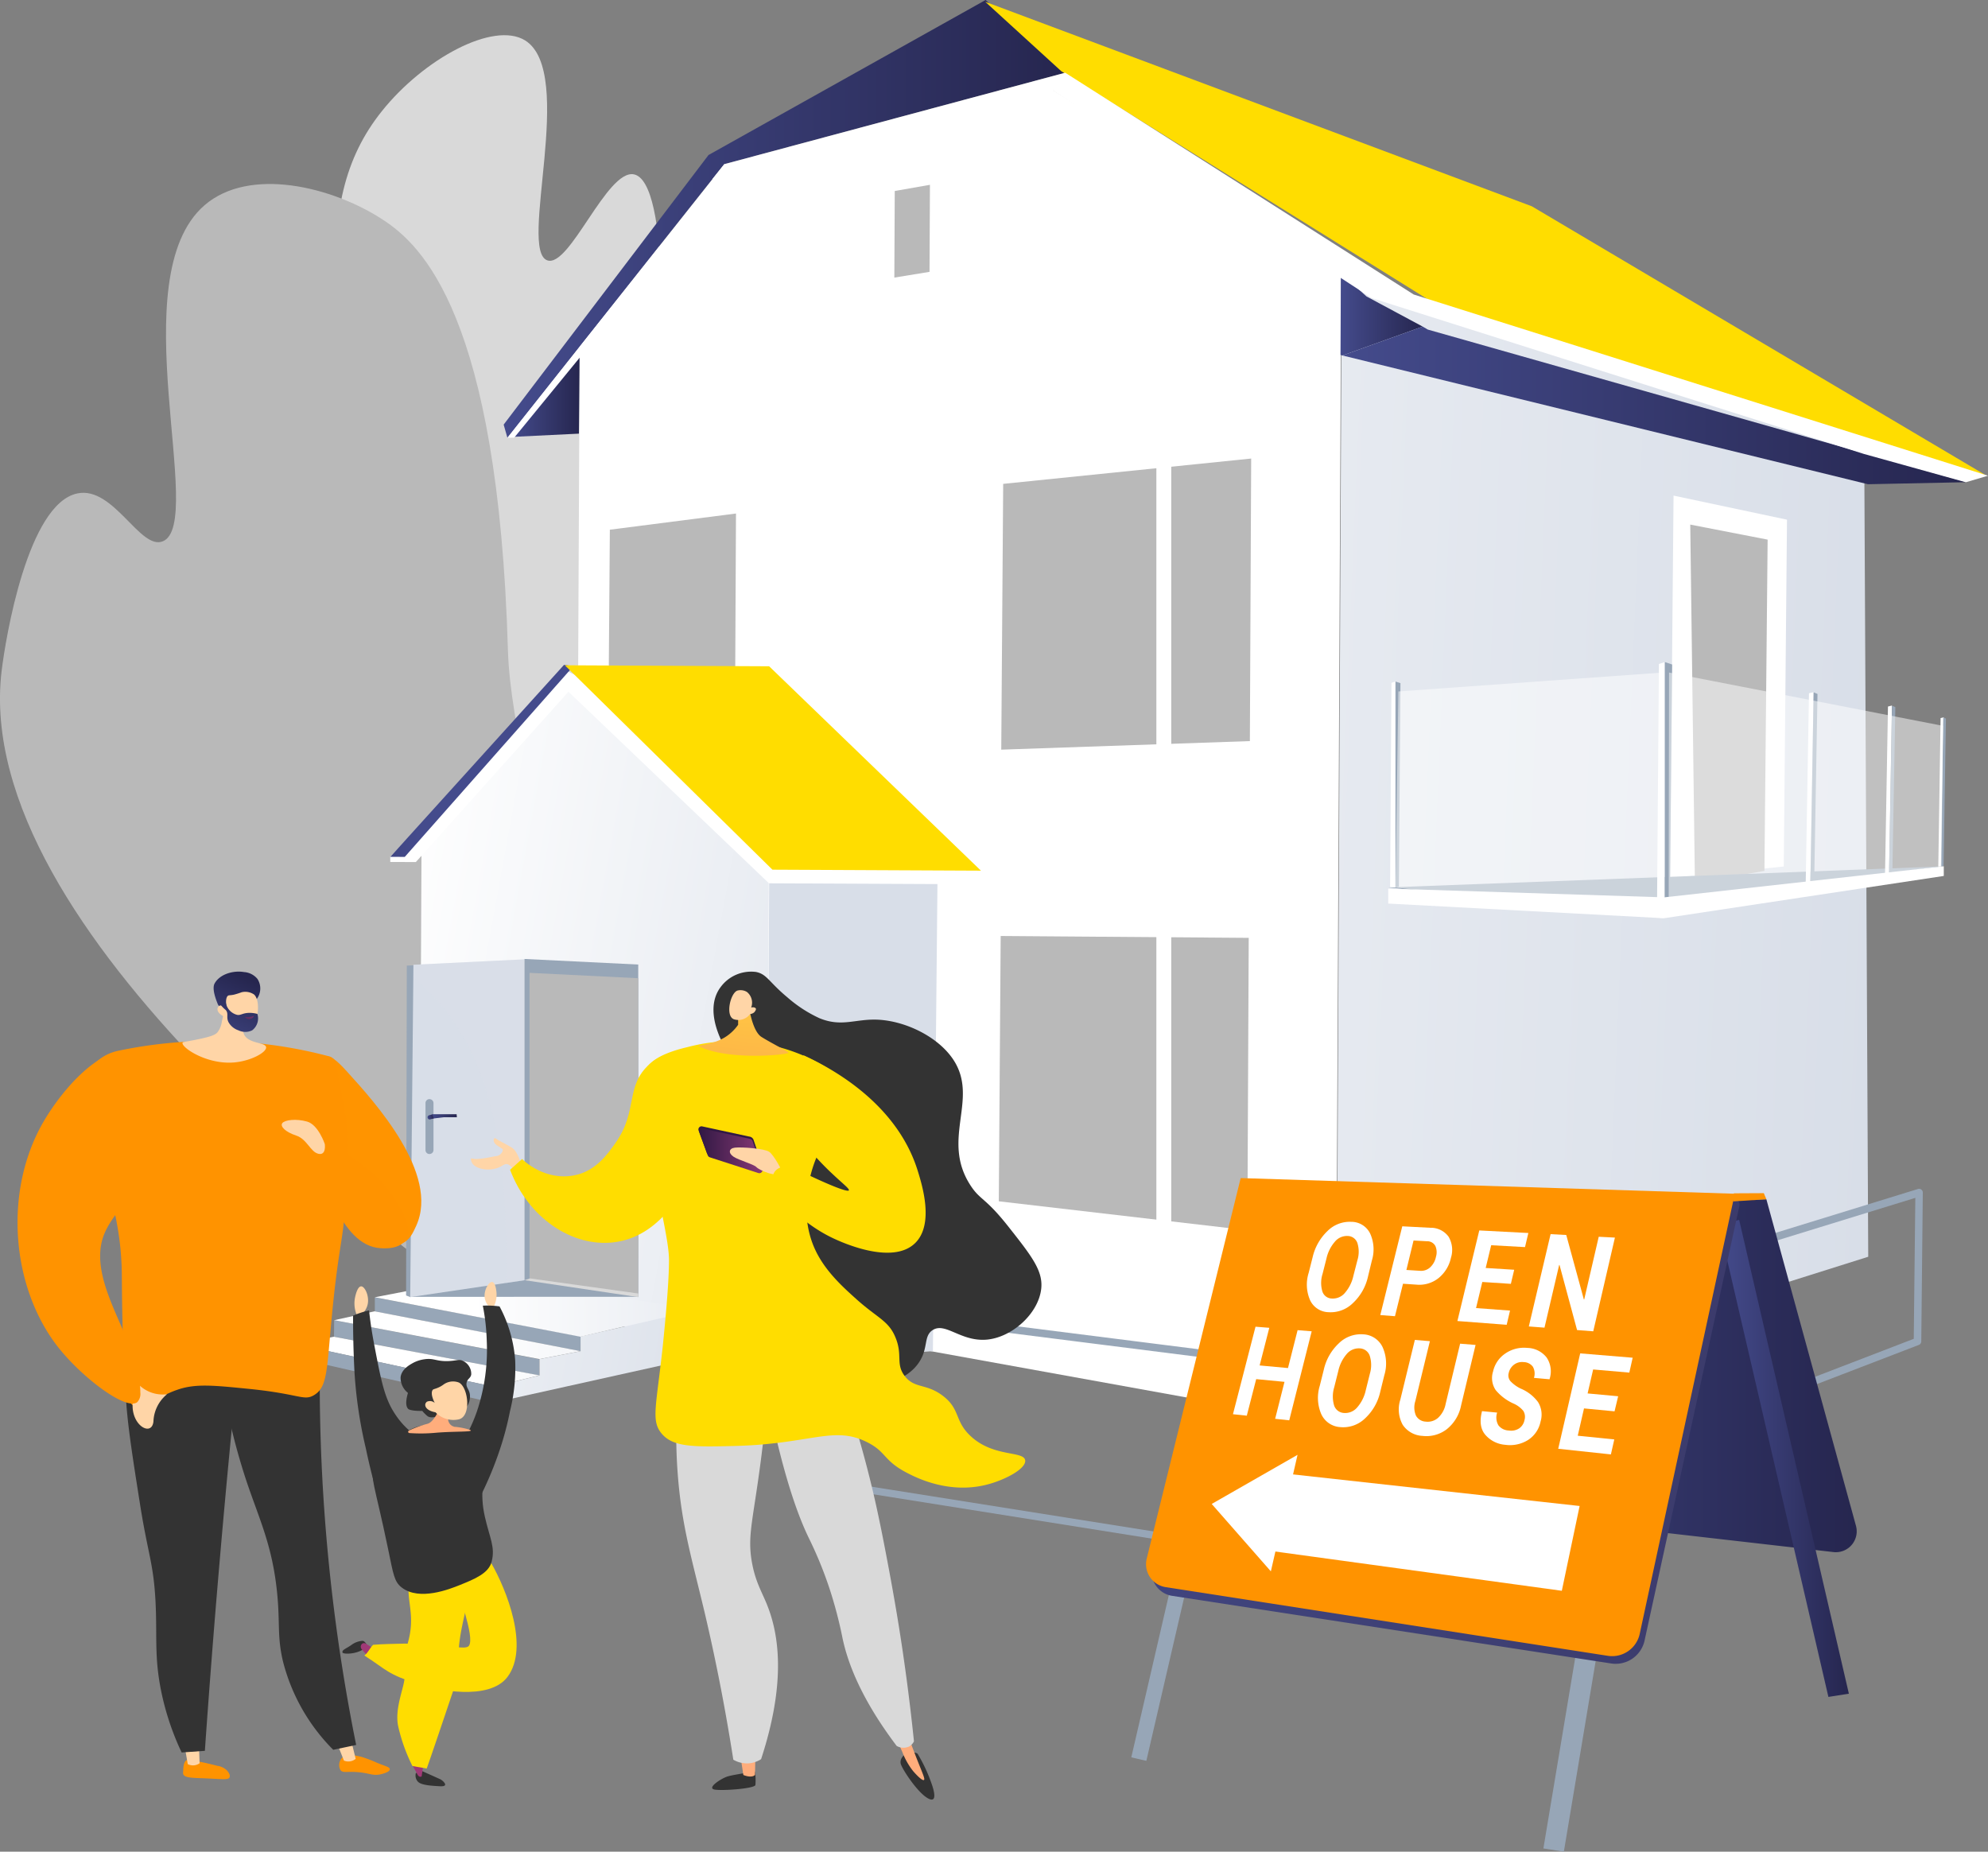 <svg xmlns="http://www.w3.org/2000/svg" xmlns:xlink="http://www.w3.org/1999/xlink" viewBox="0 0 380.78 354.67"><rect x="0" y="0" width="380.78" height="354.67" fill="#808080" stroke="none"/><defs><style>.cls-1{isolation:isolate;}.cls-2{fill:#d9d9d9;}.cls-3{fill:#b9b9b9;}.cls-31,.cls-4{fill:#fff;}.cls-5{fill:url(#linear-gradient);}.cls-6{fill:url(#linear-gradient-2);}.cls-7{fill:#fd0;}.cls-8{fill:url(#linear-gradient-3);}.cls-9{fill:url(#linear-gradient-4);}.cls-10{fill:url(#linear-gradient-5);}.cls-11{fill:url(#linear-gradient-6);}.cls-12{fill:url(#linear-gradient-7);}.cls-13{fill:url(#linear-gradient-8);}.cls-14{fill:#97a6b7;}.cls-15{fill:url(#linear-gradient-9);}.cls-16{fill:url(#linear-gradient-10);}.cls-17{fill:url(#linear-gradient-11);}.cls-18{fill:url(#linear-gradient-12);}.cls-19,.cls-20{fill:#d8dee8;}.cls-20{opacity:0.3;}.cls-20,.cls-21{mix-blend-mode:multiply;}.cls-22{fill:url(#linear-gradient-13);}.cls-23{fill:url(#linear-gradient-14);}.cls-24{fill:#ff9400;}.cls-25{fill:#ff9300;}.cls-26{fill:#ffd5a7;}.cls-27{fill:#333;}.cls-28{fill:url(#linear-gradient-15);}.cls-29{fill:url(#linear-gradient-16);}.cls-30{fill:url(#linear-gradient-17);}.cls-31{opacity:0.5;}.cls-32{fill:#ffad7c;}.cls-33{fill:url(#linear-gradient-18);}.cls-34{fill:url(#linear-gradient-19);}.cls-35{fill:url(#linear-gradient-20);}.cls-36{fill:url(#linear-gradient-21);}.cls-37{fill:url(#linear-gradient-22);}.cls-38{fill:url(#linear-gradient-23);}.cls-39{fill:url(#linear-gradient-24);}.cls-40{fill:url(#linear-gradient-25);}</style><linearGradient id="linear-gradient" x1="81.39" y1="175.83" x2="380.4" y2="163.24" gradientTransform="matrix(-1, 0, 0, 1, 442.32, -7.63)" gradientUnits="userSpaceOnUse"><stop offset="0" stop-color="#d8dee8"/><stop offset="1" stop-color="#fff"/></linearGradient><linearGradient id="linear-gradient-2" x1="96.47" y1="41.93" x2="203.98" y2="41.93" gradientUnits="userSpaceOnUse"><stop offset="0" stop-color="#444b8c"/><stop offset="1" stop-color="#26264f"/></linearGradient><linearGradient id="linear-gradient-3" x1="256.76" y1="60.21" x2="272.49" y2="60.21" xlink:href="#linear-gradient-2"/><linearGradient id="linear-gradient-4" x1="257.14" y1="77.65" x2="376.61" y2="77.65" xlink:href="#linear-gradient-2"/><linearGradient id="linear-gradient-5" x1="97.96" y1="75.9" x2="111.01" y2="75.9" xlink:href="#linear-gradient-2"/><linearGradient id="linear-gradient-6" x1="244.89" y1="218.19" x2="371.85" y2="195.01" xlink:href="#linear-gradient"/><linearGradient id="linear-gradient-7" x1="262.52" y1="221.02" x2="215.44" y2="225.87" gradientTransform="matrix(-1, 0, 0, 1, 442.32, -7.63)" gradientUnits="userSpaceOnUse"><stop offset="0" stop-color="#d8dee8"/><stop offset="0.47" stop-color="#ebeef3"/><stop offset="1" stop-color="#fff"/></linearGradient><linearGradient id="linear-gradient-8" x1="362.25" y1="155.01" x2="397.13" y2="155.01" gradientTransform="matrix(-1, 0, 0, 1, 442.32, -7.63)" xlink:href="#linear-gradient-2"/><linearGradient id="linear-gradient-9" x1="277.47" y1="177.3" x2="351" y2="177.76" gradientTransform="matrix(-1, 0.04, 0, 1, 441.91, 65.18)" xlink:href="#linear-gradient"/><linearGradient id="linear-gradient-10" x1="277.44" y1="182.02" x2="350.97" y2="182.48" gradientTransform="matrix(-1, 0.04, 0, 1, 441.91, 65.18)" xlink:href="#linear-gradient"/><linearGradient id="linear-gradient-11" x1="293.63" y1="182.63" x2="403.71" y2="164.33" gradientTransform="matrix(-1.01, 0.07, 0, 0.99, 443.75, 61.41)" xlink:href="#linear-gradient"/><linearGradient id="linear-gradient-12" x1="275.93" y1="166.39" x2="349.46" y2="166.85" gradientTransform="matrix(-1.01, 0.07, 0, 0.99, 443.75, 61.41)" xlink:href="#linear-gradient"/><linearGradient id="linear-gradient-13" x1="82.59" y1="213.81" x2="87.51" y2="213.81" xlink:href="#linear-gradient-2"/><linearGradient id="linear-gradient-14" x1="81.89" y1="213.94" x2="83.15" y2="213.94" xlink:href="#linear-gradient-2"/><linearGradient id="linear-gradient-15" x1="-3891.76" y1="-102.53" x2="-3897.82" y2="-117.9" gradientTransform="matrix(-1, -0.05, -0.05, 1, -3852.47, 112.18)" xlink:href="#linear-gradient-2"/><linearGradient id="linear-gradient-16" x1="-3893.61" y1="-101.79" x2="-3899.67" y2="-117.18" gradientTransform="matrix(-1, -0.05, -0.05, 1, -3852.47, 112.18)" xlink:href="#linear-gradient-2"/><linearGradient id="linear-gradient-17" x1="42.66" y1="197.09" x2="50.89" y2="193.49" gradientUnits="userSpaceOnUse"><stop offset="0" stop-color="#311944"/><stop offset="1" stop-color="#893976"/></linearGradient><linearGradient id="linear-gradient-18" x1="-247" y1="193.43" x2="-253.94" y2="254.54" gradientTransform="translate(390.25)" gradientUnits="userSpaceOnUse"><stop offset="0" stop-color="#ffc444"/><stop offset="1" stop-color="#f36f56"/></linearGradient><linearGradient id="linear-gradient-19" x1="-250.25" y1="220.91" x2="-248.31" y2="249.69" gradientTransform="translate(390.25)" gradientUnits="userSpaceOnUse"><stop offset="0" stop-color="#311944"/><stop offset="0.23" stop-color="#45204f"/><stop offset="1" stop-color="#893976"/></linearGradient><linearGradient id="linear-gradient-20" x1="-256.31" y1="220.46" x2="-244.26" y2="220.46" gradientTransform="translate(390.25)" xlink:href="#linear-gradient-17"/><linearGradient id="linear-gradient-21" x1="-11803.55" y1="-1154.17" x2="-11803.23" y2="-1149.95" gradientTransform="matrix(-0.31, -0.95, -0.95, 0.31, -4662.9, -10557.54)" gradientUnits="userSpaceOnUse"><stop offset="0" stop-color="#311944"/><stop offset="1" stop-color="#a03976"/></linearGradient><linearGradient id="linear-gradient-22" x1="-8685.22" y1="2346" x2="-8686.9" y2="2353.78" gradientTransform="matrix(-0.41, 0.91, 0.91, 0.41, -5655.67, 7275.98)" xlink:href="#linear-gradient-21"/><linearGradient id="linear-gradient-23" x1="251.51" y1="263.52" x2="355.64" y2="263.52" xlink:href="#linear-gradient-2"/><linearGradient id="linear-gradient-24" x1="329.25" y1="279.35" x2="354.13" y2="279.35" xlink:href="#linear-gradient-2"/><linearGradient id="linear-gradient-25" x1="220.61" y1="272.79" x2="333.2" y2="272.79" gradientUnits="userSpaceOnUse"><stop offset="0" stop-color="#40447e"/><stop offset="1" stop-color="#3c3b6b"/></linearGradient></defs><title>fig01</title><g class="cls-1"><g id="レイヤー_2" data-name="レイヤー 2"><g id="デザイン"><g id="Opena_House" data-name="Opena House"><g id="Open_house" data-name="Open house"><path class="cls-2" d="M87.66,210c11.9.88,28.73-60.6,35.26-104.79,5.36-36.29,5.2-70.59-1.53-71.82-5.15-.93-12.24,17.85-16.52,16.49-5.73-1.81,5.56-36-4.29-42.14C94.51,4,81.12,11.29,73.12,21.32c-14.44,18.08-8.77,41.77-.63,98.74C82.92,193.07,81.54,209.58,87.66,210Z"/><path class="cls-3" d="M97.7,254.12c23.9-49.56.43-100.92-.41-129.53-1.88-64.38-16.64-77.72-23.94-82.5-9.73-6.37-25.57-10.2-34.16-2.79-16.07,13.86.35,60.93-8,64.38-4.34,1.78-9.39-10.56-16.32-9.18C5.34,96.38,1.06,122.18.3,128.61-5.56,178.31,75.4,238.2,97.7,254.12Z"/><polygon class="cls-4" points="255.85 272.84 256.89 52 201.19 16.96 137.86 33.61 111.03 66.09 110.19 246.49 255.85 272.84"/><polygon class="cls-5" points="357.06 83.67 257 53.09 255.96 272.84 357.84 240.72 357.06 83.67"/><polygon class="cls-4" points="319.89 168.18 341.66 165.97 342.28 99.54 320.55 94.93 319.89 168.18"/><polygon class="cls-3" points="324.64 169.13 337.96 166.82 338.57 103.36 323.75 100.48 324.64 169.13"/><polygon class="cls-6" points="135.71 29.69 188.78 0 203.98 13.94 138.74 31.44 97.19 83.85 96.47 81.33 135.71 29.69"/><polygon class="cls-7" points="188.71 0.34 293.4 39.51 380.54 91.14 278.96 60.75 203.27 13.63 188.71 0.34"/><polygon class="cls-4" points="114.03 97.59 145.02 93.31 144.77 147.95 113.79 148.54 114.03 97.59"/><polygon class="cls-4" points="187.97 88.78 245.07 82.09 244.76 146.29 187.7 147.41 187.97 88.78"/><polygon class="cls-3" points="192.15 92.68 191.78 143.59 239.4 141.95 239.65 87.83 192.15 92.68"/><polygon class="cls-4" points="187.5 174.52 244.59 174.39 244.76 240.47 187.7 233.55 187.5 174.52"/><polygon class="cls-3" points="191.67 179.28 191.31 230.1 238.92 235.64 239.18 179.64 191.67 179.28"/><polygon class="cls-3" points="116.81 101.46 116.48 144.76 140.75 143.98 140.97 98.36 116.81 101.46"/><polygon class="cls-8" points="256.76 67.99 256.83 52.34 261.74 56.78 272.49 62.55 257.14 68.09 256.76 67.99"/><polygon class="cls-9" points="272.49 62.55 273.49 63.13 376.61 92.36 357.78 92.75 257.14 68.09 272.49 62.55"/><polygon class="cls-10" points="110.89 83.06 97.96 83.69 111.01 68.1 110.89 83.06"/><polygon class="cls-3" points="169.49 55.28 179.83 53.59 179.92 33.27 169.59 35.07 169.49 55.28"/><path class="cls-4" d="M167.69,57.4l.11-23.84,13.93-2.43-.12,24Zm3.69-20.82-.08,16.59,6.74-1.1.08-16.67Z"/><polygon class="cls-4" points="376.53 92.37 380.78 91.12 270.78 56.41 204.03 13.93 138.74 31.44 136.42 34.34 201.69 17.34 262.75 57.1 357.05 86.96 376.53 92.37"/><polygon class="cls-4" points="138.74 31.44 97.19 83.85 98.49 83.83 140.4 32.62 138.74 31.44"/><rect class="cls-4" x="221.49" y="88.6" width="2.85" height="56" transform="translate(445.83 233.2) rotate(180)"/><rect class="cls-4" x="221.49" y="178.3" width="2.85" height="56" transform="translate(445.83 412.6) rotate(180)"/><polygon class="cls-11" points="80.33 248.13 80.73 163.66 109.78 130.74 147.25 167.77 146.8 261.32 133.26 260 128.84 257.51 98.92 246.41 80.33 248.13"/><polygon class="cls-12" points="146.82 261.2 147.33 168.25 168.2 158.53 179.57 168.15 178.69 258.8 146.82 261.2"/><polygon class="cls-4" points="187.89 166.77 187.88 169.38 147.29 169.19 108.88 132.49 79.65 165.12 74.75 165.1 74.75 164.11 108.35 128.41 187.89 166.77"/><polygon class="cls-13" points="108.03 127.35 74.76 164.12 77.53 164.13 109.82 127.6 108.03 127.35"/><polygon class="cls-7" points="187.89 166.77 147.95 166.58 108.19 127.43 147.32 127.62 187.89 166.77"/><path class="cls-14" d="M111.29,256l-39.5-7.5s0,2.37,0,2.69l39.38,7.62Z"/><path class="cls-14" d="M103.32,260.36,64,252.87s0,3-.05,3.15l39.32,7.43Z"/><polygon class="cls-15" points="111.2 258.8 71.75 251.17 64.01 252.87 103.33 260.32 111.2 258.8 111.2 258.8"/><polygon class="cls-16" points="56.47 257.42 94.5 265.6 103.32 263.44 63.96 256.04 56.48 257.46 56.47 257.42"/><path class="cls-17" d="M94.48,268.68l39-8.66.25-9.15L111.2,256v2.81l-7.87,1.52v3.12l-8.83,2.17Z"/><polygon class="cls-14" points="56.47 257.42 94.5 265.6 94.49 268.69 56.47 260.05 56.47 257.42"/><polygon class="cls-18" points="92.49 244.48 71.79 248.48 111.18 256.04 133.5 250.8 92.49 244.48"/><polygon class="cls-14" points="79.05 248.4 122.07 248.39 100.41 244.71 79.71 247.86 79.05 248.4"/><polygon class="cls-14" points="99.56 244.84 78.57 248.45 77.78 248.13 77.92 184.95 100.32 184.17 99.56 244.84"/><polygon class="cls-19" points="100.83 245.16 78.57 248.45 79.19 184.79 100.97 183.73 100.83 245.16"/><path class="cls-20" d="M101,183.73,79.19,184.8l0,2.48c17.11,14.14,17.79,38,17.8,58.45l3.86-.57Z"/><path class="cls-14" d="M82.5,221h0a.75.75,0,0,1-1-.71v-9a.75.75,0,0,1,1-.72h0a.75.75,0,0,1,.53.72v9A.75.75,0,0,1,82.5,221Z"/><g class="cls-21"><path class="cls-22" d="M87.51,214H85l-2,.24a.41.41,0,0,1-.46-.41h0a.41.41,0,0,1,.41-.41h4.51Z"/><path class="cls-23" d="M83.15,214.2h-.09l-.24-.75-.64.17h0a.41.41,0,0,0,.14.8h0Z"/></g><polygon class="cls-14" points="100.47 245.21 122.25 248.45 122.25 184.75 100.47 183.68 100.47 245.21"/><polygon class="cls-3" points="101.43 245.1 122.26 248.23 122.25 187.37 101.43 186.34 101.43 245.1"/><polygon class="cls-2" points="100.47 245.21 101.52 244.87 122.25 247.76 122.25 248.45 100.47 245.21"/><path class="cls-24" d="M66.51,205.3c5.23,5.76,17.76,19.53,13.21,29.49-.62,1.37-1.29,2.84-2.76,3.38-4.3,1.59-8.15-7.44-17.82-9.21-4.94-.91-6.64,1-8.3-.62-5.06-4.88,4.24-26.45,11.37-26.11C63.5,202.29,64.48,203.06,66.51,205.3Z"/><path class="cls-25" d="M35.6,337.24c-.46.42-.49,1.4-.51,2.05a1.39,1.39,0,0,0,0,.52c.27.73,1.7.72,4,.81,3.55.14,4.62.36,4.87-.19s-.45-1.27-.53-1.36a3.25,3.25,0,0,0-1.8-.84c-1.71-.45-2.85-.68-3.2-.75C36.26,337,35.9,337,35.6,337.24Z"/><path class="cls-26" d="M38.09,333.69l.14,4.05a2.2,2.2,0,0,1-2.27.16l-.69-4Z"/><path class="cls-25" d="M65.55,336.67a2,2,0,0,0-.33,2.38c.46.6,1.23.21,3.33.39,2.25.18,2.81.75,4.37.41.62-.14,1.74-.5,1.74-.94s-.54-.5-2.37-1.23a24.18,24.18,0,0,0-3.13-1.19C67.76,336.18,66.36,335.87,65.55,336.67Z"/><path class="cls-26" d="M67.19,333.07l.94,3.82a2.21,2.21,0,0,1-2.25.34l-1.49-3.75Z"/><path class="cls-27" d="M61.53,250.15a352.58,352.58,0,0,0,6.69,84.08l-4.39.93a36.74,36.74,0,0,1-9.63-16.94c-1.13-4.78-.54-7.18-1.11-13-.91-9.3-3.48-14.29-6-21.88a122.91,122.91,0,0,1-5.82-30Z"/><path class="cls-27" d="M46.9,249.36q-2.61,24-4.77,49-1.62,18.74-2.89,37l-4.45.31a51.72,51.72,0,0,1-4-12.15c-1.24-6.39-.67-10.12-1-16.7-.38-7.37-1.42-9-2.92-18.39-3-19-4.57-28.49.25-34.1C28.69,252.53,33.53,248,46.9,249.36Z"/><path class="cls-25" d="M16.09,213.19a8.94,8.94,0,0,1,6.5-11.91,87.1,87.1,0,0,1,40.47,1.06,1.8,1.8,0,0,1,1.31,1.41q1,5.52,2,11a145.19,145.19,0,0,1-.23,16.06c-.46,6.5-.9,6.6-2,15.77-1.7,14.95-1,18.86-4,20.65-2,1.17-2.66-.24-12.64-1.22-6.68-.67-10.1-1-13.48.17-4.62,1.57-6.16,4.19-8.06,3.33s-2.06-4-2.28-9.46c-.34-8.47-.32-14.23-.35-16.29-.15-9.45-2.55-16.67-5.62-25.92C17.2,216.22,16.64,214.66,16.09,213.19Z"/><path class="cls-26" d="M43.29,190.1a27.37,27.37,0,0,1-.79,5.53,4.3,4.3,0,0,1-.87,2.13c-.42.44-1.05.8-4.5,1.47-1.88.36-2.11.33-2.17.51-.24.89,4.65,4.22,9.91,3.76,3.22-.28,6.22-1.95,6.1-2.92s-3.35-.63-4.21-2.42c-.6-1.25.23-2.93,1.19-4.31C47.18,192.22,44.06,191.74,43.29,190.1Z"/><path class="cls-28" d="M49.17,191.36a3.36,3.36,0,0,0,.14-3.86,3.65,3.65,0,0,0-2.57-1.31c-2-.35-4.65.37-5.64,2.2-.59,1.08.43,3.46.59,3.88s.54.67.86,1c.45.52,1.15,1.34,2.29,2.72a8.07,8.07,0,0,1,1.59-2.94C47.57,191.85,48.41,192.27,49.17,191.36Z"/><path class="cls-26" d="M43.17,194.83a4.56,4.56,0,0,0,3.91,2.24c2.4,0,3-5.37,1.57-6.59a3,3,0,0,0-2.35-.43,15.39,15.39,0,0,1-1.49.47c-.75.16-1,.06-1.19.24s-.53.79-.15,2.38a1.29,1.29,0,0,0-1.36-.53.83.83,0,0,0-.34.29C41.4,193.5,41.92,194.31,43.17,194.83Z"/><path class="cls-29" d="M43.53,190.43c.11.09-.27.51-.33,1.11a2.94,2.94,0,0,0,2.23,2.85c.71.11.94-.31,2.14-.38a5.52,5.52,0,0,1,1.73.2,2.87,2.87,0,0,1-1,3.14,3,3,0,0,1-2.63,0,3.4,3.4,0,0,1-1.89-1.54c-.52-1,.08-1.64-.55-2.36a5.68,5.68,0,0,1-1.15-1.24c-.1-.19-.17-.36-.22-.47C42.51,191.07,43.37,190.3,43.53,190.43Z"/><path class="cls-30" d="M48.41,194.64a3,3,0,0,1-1.42.15c-.05,0-.1,0-.1,0a1.08,1.08,0,0,0,1.06.38c.38-.09.69-.43.65-.52S48.49,194.63,48.41,194.64Z"/><path class="cls-26" d="M26.57,265.21A6.52,6.52,0,0,0,32,267.05a7.06,7.06,0,0,0-2.61,5.22C29,276,22.89,271.66,26.57,265.21Z"/><path class="cls-25" d="M26.27,268.59c-2.2,1.6-10.52-4.73-15.06-10.45C2.39,247,.63,229.09,7.83,215.75c4-7.33,11.83-15.53,16.29-13.83,4.14,1.58,4.51,11.38,3.68,17.51-1.71,12.69-9,13.17-8.6,21.82.39,8.24,7.65,17,7.68,25.49A2.31,2.31,0,0,1,26.27,268.59Z"/><path class="cls-25" d="M61.78,218.82c9,3.72,12.81,9,14.43,11.77,1,1.78,2.73,4.77,1.61,6.73S73.7,239.23,72.2,239c-7.62-1.18-10.9-15.78-11.22-17.24Z"/><path class="cls-26" d="M62.21,219.13s-1.23-3.69-3.38-4.3-4.3-.31-4.76.3.58,1.69,2.67,2.38S59.45,220.66,61,221,62.21,219.13,62.21,219.13Z"/><polygon class="cls-14" points="265.9 169.98 338.57 167.24 372.25 165.93 318.77 175.73 265.9 169.98"/><polygon class="cls-4" points="318.88 175.7 317.37 175.54 317.75 127.18 318.88 126.81 318.88 175.7"/><polygon class="cls-14" points="318.88 126.81 320.28 127.28 319.83 175.49 318.88 175.7 318.88 126.81"/><polygon class="cls-4" points="267.29 170 266.26 169.89 266.52 130.79 267.29 130.54 267.29 170"/><polygon class="cls-14" points="267.29 130.54 268.24 130.85 267.94 169.85 267.29 170 267.29 130.54"/><polygon class="cls-4" points="346.49 132.79 347.37 132.58 346.73 170.32 345.85 170.05 346.49 132.79"/><polygon class="cls-14" points="347.38 132.61 348.12 132.92 347.47 170.26 346.74 170.39 347.38 132.61"/><polygon class="cls-4" points="361.62 135.33 362.38 135.14 361.82 167.47 361.06 167.24 361.62 135.33"/><polygon class="cls-14" points="362.39 135.17 363.03 135.44 362.46 167.42 361.83 167.53 362.39 135.17"/><polygon class="cls-4" points="371.7 137.54 372.31 137.39 371.87 165.96 371.26 165.98 371.7 137.54"/><polygon class="cls-14" points="372.21 137.41 372.72 137.63 372.27 165.88 371.76 165.97 372.21 137.41"/><polygon class="cls-4" points="318.77 171.88 372.31 165.92 372.31 167.78 318.72 175.88 265.9 173.07 265.9 170.2 318.77 171.88"/><polygon class="cls-31" points="267.85 132.44 318.59 128.81 318.59 175.91 267.29 170 267.85 132.44"/><polygon class="cls-31" points="319.69 128.82 372.16 139.03 371.88 165.96 319.62 172.51 319.69 128.82"/><rect class="cls-14" x="255.97" y="262.63" width="1.42" height="37.34"/><path class="cls-14" d="M256.2,300.36h-.11l-94.21-15a.71.71,0,0,1-.6-.72l.95-33.94a.74.74,0,0,1,.25-.52.68.68,0,0,1,.55-.16l93.59,11.84,110.75-34.12a.7.7,0,0,1,.64.11.71.71,0,0,1,.28.58L368,256.94a.72.72,0,0,1-.45.66L256.46,300.31A.58.58,0,0,1,256.2,300.36Zm-93.48-16.27,93.41,14.83,110.43-42.48.3-27-110,33.88a.77.77,0,0,1-.3,0l-93-11.77Z"/><path class="cls-27" d="M144.61,339.33a11.31,11.31,0,0,1,.08,2.58c-.16.64-5.77,1.11-7.67.89s1.13-2.17,2.35-2.54S144.61,339.33,144.61,339.33Z"/><path class="cls-32" d="M141.79,336.11l.59,3.87s1.51.68,2.23,0l.08-4.05Z"/><path class="cls-27" d="M173.41,335.94s-1.19.88-.87,1.94,3.09,5.3,5.07,6.5,1.36-1.3.78-2.86a30.14,30.14,0,0,0-2.62-5.58C175.2,335.37,173.41,335.94,173.41,335.94Z"/><path class="cls-32" d="M171.27,331.69c.57,1.6,1.13,2.92,1.56,3.89a13.94,13.94,0,0,0,2.07,3.66c.52.61,1.74,1.91,2.07,1.7s-.56-1.81-2.28-6.44c-.26-.67-1.05-2.81-1.05-2.81h-2.37Z"/><path class="cls-2" d="M130.05,264.69a99,99,0,0,0-.22,17.87c.77,9.9,2.74,16.16,5.23,26.7,1.51,6.45,3.55,15.94,5.4,27.8a5.2,5.2,0,0,0,3.32.65,5.08,5.08,0,0,0,2-.76c4.85-14.82,3.42-24,1.08-29.72-1-2.44-2.21-4.37-2.86-8.11-.85-5,.21-7.74,1.71-19.23,1.08-8.19.89-9.45.18-10.68C143,264.3,134.27,264.39,130.05,264.69Z"/><path class="cls-26" d="M99.88,223.21s-.68-2.67-1.81-3.37-2.73-1.46-3.1-1.77-.8.62.26,1.33l1.06.7a1,1,0,0,1-.05.46,1.58,1.58,0,0,1-1.44.91c-2.71.57-3.77.59-4.19.47-.06,0-.29-.09-.39,0s.12.7.25.89c.73,1.12,3.28,1.61,5.19.73.69-.32,1-.66,1.47-.57.8.13,1.3,1.2,1.59,2.08Z"/><path class="cls-2" d="M146.74,266.41c3,15.34,5.89,23.4,8.09,28a75.76,75.76,0,0,1,4.08,9.95,82.33,82.33,0,0,1,2.48,9.48c1,4.7,3.55,11.57,10.36,20.58a2.62,2.62,0,0,0,2.36.12,2.29,2.29,0,0,0,.95-1c-.89-8.61-1.91-15.85-2.8-21.44-.18-1.17-1-6.29-2.29-13.06-.5-2.65-1.24-6.53-2.12-10.52-1.1-5-2.79-11.72-5.39-19.82Z"/><path class="cls-7" d="M97.7,224.06,100,222c.29.29,4.41,4.31,10.17,3.09,4-.84,6.26-4.1,7.73-6.18,4.4-6.25,1.77-10.83,6.51-15.08,1.32-1.18,3.9-2.6,5.59-2.17,4,1,6.34,13.14,2.44,22.66-.78,1.92-5.11,12.5-14.93,13.64C109.59,238.89,101.19,233.3,97.7,224.06Z"/><path class="cls-27" d="M144.21,205.72c-1.69-1.56-4.91-3.35-6.53-7.53-.48-1.25-2.21-5.71.34-9.11a7.25,7.25,0,0,1,6.78-2.91c2.11.42,2.44,1.89,6,4.85a25.48,25.48,0,0,0,6.14,4c4.28,1.77,6.86.11,11.16.29,5.28.24,11.41,3.18,14.37,7.47,5.24,7.61-2.36,15.32,3.39,24.23,1.88,2.92,2.81,2.27,7.27,7.92s6.7,8.49,6.3,11.95c-.55,4.82-5.74,9.41-10.62,9.73s-7.79-3.45-10.22-1.81c-1.73,1.17-.74,3.44-2.58,6.17-2.36,3.52-7,4.22-7.76,4.33-7,1.05-16.37-7.12-20.36-16.8C140.73,231.07,153.37,214.19,144.21,205.72Z"/><path class="cls-7" d="M123.84,204.56c.45-.69,1.86-2.61,7.86-4a34.12,34.12,0,0,1,34,10.06A24.6,24.6,0,0,0,156,222.68c-.8,2.21-3.17,9.77.22,16.86,1.95,4.08,5.4,7.14,8,9.47,3.93,3.49,6,4,7.29,7.15,1.43,3.41,0,5.07,1.77,7.4,1.92,2.5,4.16,1.34,7.41,3.87s2.14,4.73,5.17,7.59c4.4,4.17,10.23,2.82,10.5,4.69.23,1.61-3.91,3.8-7.43,4.68-7,1.76-13.06-1.19-14.86-2.1-5-2.51-4.15-4.14-8-6.06-6.4-3.21-10.77.37-25.32.73-7.89.2-11.88.25-14.06-2.42-2-2.44-1-5.11.25-16.63h0c.39-3.85,1.19-11.9,1.2-16.49,0-2.71-.94-7.14-2.82-16-.11-.52-1.13-5.31-2-11.71C122.69,207.94,122.8,206.18,123.84,204.56Z"/><path class="cls-33" d="M143.39,192.46s.62,5,2.47,6.16,4.84,2.64,5.17,3-11.45,1.67-17.29-1.27h0c1.92-.4,2.44-.55,2.44-.55a10.74,10.74,0,0,0,2.48-1,8.6,8.6,0,0,0,2.72-2.51l0-2.78Z"/><path class="cls-26" d="M143.67,194.23a2.78,2.78,0,0,1-3.1,1c-1.69-.62-.68-5,.66-5.49a2.37,2.37,0,0,1,1.82.25,2.63,2.63,0,0,1,.83,3c.43-.12.8,0,.9.2s-.24.64-.33.72A1.34,1.34,0,0,1,143.67,194.23Z"/><path class="cls-34" d="M145.36,224.62l-9.58-3.39a.57.57,0,0,1-.38-.36l-1.59-4.32a.6.6,0,0,1,.69-.8l9,1.95a1,1,0,0,1,.81.56l1.78,5.27C146.25,224,145.83,224.77,145.36,224.62Z"/><path class="cls-35" d="M145.21,224.67l-9.26-3a.62.62,0,0,1-.38-.36L134,217a.6.6,0,0,1,.7-.79l9,1.94a.63.63,0,0,1,.44.4L146,223.9A.6.6,0,0,1,145.21,224.67Z"/><path class="cls-26" d="M149.9,224.48s-1.62-3.23-2.58-3.87-5.33-.93-6.54-.79-1.3,1.05-.29,1.73,3.89,1.45,4.39,2S148.93,225.77,149.9,224.48Z"/><path class="cls-7" d="M148.23,224.7c-1.34,2.8,4.69,9.37,11.42,12.51,1.37.64,11.22,5.23,15.64.89,3.66-3.59,1.35-11.06.53-13.72-4-13.1-16.63-19.82-21.91-22.25-4,9.86-1.71,14.27-.8,15.65a53.21,53.21,0,0,0,6.42,7.15c2,1.88,3.22,2.79,3.06,3.08s-2.55-.33-11.6-4.81C149.93,223.37,148.68,223.75,148.23,224.7Z"/><path class="cls-26" d="M69.55,251.48a3.5,3.5,0,0,0,.87-1.63c.36-1.63-.56-3.47-1.24-3.46s-1.06,1.55-1.19,2.2a5.79,5.79,0,0,0,.34,3.28Z"/><path class="cls-26" d="M93.44,250a3.17,3.17,0,0,1-.61-1.52c-.15-1.47.84-3,1.44-2.93s.78,1.47.83,2.06a5.18,5.18,0,0,1-.62,2.85Z"/><path class="cls-27" d="M70.31,315.16s-.42-.91-.91-.87a4,4,0,0,0-2.16.84c-1.15.76-1.7.88-1.65,1.36S69.27,316.88,70.31,315.16Z"/><path class="cls-36" d="M71.67,315.75c-.1,0-1.07-.61-1.63-.94a.6.6,0,0,0-.71.07h0a.73.73,0,0,0-.06,1,18.23,18.23,0,0,0,1.5,1.63Z"/><path class="cls-27" d="M79.61,339.72a.85.85,0,0,1,0,.13,1.71,1.71,0,0,0,.46,1.44c.64.61,2.26.75,4.22.85s.4-1.16.12-1.3S80.31,339,80.31,339Z"/><path class="cls-37" d="M81.08,338l-.32,2.27s-.46.27-.8-.37l-.86-1.6Z"/><path class="cls-7" d="M88.76,293.87c2.67-.16,3.78,2.83,5.29,5.46,3,5.17,7.37,16.23,3.17,21.85-3.54,4.74-13.87,2.46-16.9,1.47-6.35-2.07-6.09-2.71-10.53-5.55.78-.61,1-1.38,1.67-2.05,1.59-.15,4.57-.2,5.94-.23,2,0,5.65.12,6.75.21,1.75.14,5.07,1,5.65.23,1.28-1.71-2.38-10.41-2.44-13.25C87.34,300.82,86.32,294,88.76,293.87Z"/><path class="cls-7" d="M90.17,301.11c.28,4.77-2.66,11.35-2.3,16.86a18.94,18.94,0,0,1-.43,4c-.81,2.41-5.6,16.64-5.72,16.78-.9-.19-1.82-.3-2.73-.5a33,33,0,0,1-2.69-7.46c-.73-3.09.76-6.71,1.11-8.76.4-2.37.37-6.23.61-7,1.79-6-.44-8.28.41-13.19.44-2.55,2.06-3.79,3.91-5.31C85,299.14,87.94,298.18,90.17,301.11Z"/><path class="cls-27" d="M70.69,251c.17,1.59.47,3.88,1,6.62,1.3,6.8,1.95,10.21,4,13.26,3.28,5,7,4.86,7.15,8,.18,2.87-3,6.22-6.58,6.8a7.7,7.7,0,0,1-4.34-.61c-.53-1.93-1.2-4.55-1.86-7.69a85.82,85.82,0,0,1-2.17-14.7c-.22-4.32-.27-8-.26-10.69A18.28,18.28,0,0,1,70.69,251Z"/><path class="cls-27" d="M92.48,250.09a40.2,40.2,0,0,1,.75,6.65,37,37,0,0,1-1.89,13.63c-1.88,5.4-3.93,6.67-3.37,9.76.48,2.72,2.59,4.64,4.35,5.87a67,67,0,0,0,3.36-8.17,58.79,58.79,0,0,0,2-7.52,34.5,34.5,0,0,0,1-9.72,25.79,25.79,0,0,0-3-10.36A17.14,17.14,0,0,0,92.48,250.09Z"/><path class="cls-27" d="M92.88,290.56c.91,4,2,5.76,1.3,8.52-.54,2.28-3.29,3.38-6.11,4.52-1.89.76-7.74,3.11-11.13.47-1.43-1.11-1.59-2.46-2.61-7.4-2.59-12.54-3.6-13.62-2.51-16.34,1.69-4.2,5.92-6.18,7.36-6.77l.36-.15c3.65-1.38,9.55.13,13,1.84C96.42,277.13,90.75,281.32,92.88,290.56Z"/><path class="cls-27" d="M89.37,264.86c.16-.81.76-.83.89-1.59a2.74,2.74,0,0,0-1.5-2.56c-.91-.48-1.31,0-3.28,0s-2.44-.6-4.15-.36a6.45,6.45,0,0,0-2.22.71c-.73.41-2.2,1.23-2.38,2.74a3.69,3.69,0,0,0,1.41,3c-.56,1.92-.32,2.74.09,3.1,0,0,.43.38,2.65.35h0a8,8,0,0,0,1,1c.42.29,1.23.44,3-.39a13,13,0,0,1,.23-1.53c.26-1.18.39-1.77.72-1.88.82-.28,1.92,2.6,3,2.39.72-.14,1.28-1.52,1.18-2.64S89.2,265.79,89.37,264.86Z"/><path class="cls-32" d="M85.86,271.53a1.51,1.51,0,0,0,1.3,1.77,13.3,13.3,0,0,1,2.87.58c1,.45-3,.24-6.62.56a30.86,30.86,0,0,1-5,.05.25.25,0,0,1-.08-.48,20.72,20.72,0,0,1,3.53-1.29c1.52-.37,2.8-4,2.8-4l1.45,1.06Z"/><path class="cls-26" d="M83.41,270.51a4.75,4.75,0,0,0,4.48,1.35c2.43-.59,1.82-6.16,0-7.05a3.13,3.13,0,0,0-2.48.11c-.48.23-.61.47-1.4.83s-1,.28-1.16.52-.35.92.42,2.45a1.37,1.37,0,0,0-1.52-.22,1,1,0,0,0-.27.38C81.3,269.57,82,270.27,83.41,270.51Z"/></g><path class="cls-38" d="M315.41,293.19l35.8,4.1a4,4,0,0,0,4.29-5l-17.17-62.58-86.82,1.56Z"/><rect class="cls-14" x="224.32" y="269.53" width="2.96" height="68.3" transform="translate(74.31 -43.1) rotate(13.03)"/><polygon class="cls-14" points="299.54 354.67 295.62 354.05 311.66 257.98 315.53 258.87 299.54 354.67"/><polygon class="cls-39" points="350.21 325.03 354.13 324.41 333.12 233.66 329.25 234.56 350.21 325.03"/><path class="cls-40" d="M308.59,318.62l-84.08-12.95a4.6,4.6,0,0,1-3.78-5.62l17.71-72.35a1.08,1.08,0,0,1,1.07-.82l92.66,2.79a1.06,1.06,0,0,1,1,1.29L315,314.23A5.66,5.66,0,0,1,308.59,318.62Z"/><polygon class="cls-25" points="338.33 229.71 337.84 228.54 332.11 228.57 331.94 230.12 338.33 229.71"/><path class="cls-25" d="M307.91,317.15,223.25,304a4.45,4.45,0,0,1-3.61-5.45l18-72.9,94.64,3L314.06,313A5.41,5.41,0,0,1,307.91,317.15Z"/><polygon class="cls-4" points="299.15 304.7 242.72 296.97 246.11 282.24 302.56 288.46 299.15 304.7"/><polygon class="cls-4" points="243.42 300.98 232.09 288.07 248.53 278.66 243.42 300.98"/><path class="cls-4" d="M262,244.62a9.86,9.86,0,0,1-2.89,5,6.06,6.06,0,0,1-4.64,1.72,4,4,0,0,1-3.55-2.33,7.47,7.47,0,0,1-.26-5.2l.76-3a10,10,0,0,1,2.83-5,6,6,0,0,1,4.55-1.78,4,4,0,0,1,3.63,2.23,7.3,7.3,0,0,1,.33,5.21Zm-2-3.24a5.56,5.56,0,0,0,0-3.27,2,2,0,0,0-1.89-1.37,3,3,0,0,0-2.45,1.12,7.31,7.31,0,0,0-1.58,3.15l-.76,3a5.71,5.71,0,0,0-.05,3.3,1.94,1.94,0,0,0,1.84,1.41,3,3,0,0,0,2.51-1.1,7.34,7.34,0,0,0,1.6-3.22Z"/><path class="cls-4" d="M268.73,245.89l-1.54,6.22-2.81-.22,4.21-17,5.38.28a4.19,4.19,0,0,1,3.49,1.71,5,5,0,0,1,.45,4.05,6.84,6.84,0,0,1-2.39,3.89,5.91,5.91,0,0,1-4.23,1.24Zm.65-2.64,2.56.16a2.57,2.57,0,0,0,2-.67,3.74,3.74,0,0,0,1.1-2,3,3,0,0,0-.11-2.08,1.75,1.75,0,0,0-1.61-.91l-2.57-.14Z"/><path class="cls-4" d="M289.39,245.91l-5.47-.36-1.2,5,6.51.48-.64,2.72-9.44-.72,4.19-17.35,9.4.49-.64,2.7-6.48-.36-1.05,4.36,5.46.34Z"/><path class="cls-4" d="M305.17,255l-3.1-.24-3.36-12.46h-.07l-2.81,12-3-.23L297,236.39l3,.16,3.37,12.34h.07l2.78-12,3.1.16Z"/><path class="cls-4" d="M246.94,272.05l-2.7-.29,1.79-7.08-5.42-.52-1.8,7-2.65-.28,4.32-16.76,2.64.21-1.85,7.21,5.43.5,1.84-7.26,2.7.22Z"/><path class="cls-4" d="M264.38,266.55a9.88,9.88,0,0,1-2.94,5.15,6,6,0,0,1-4.74,1.65,4.28,4.28,0,0,1-3.64-2.52,7.87,7.87,0,0,1-.27-5.4l.77-3.08a9.87,9.87,0,0,1,2.88-5.05,6,6,0,0,1,4.65-1.72,4.3,4.3,0,0,1,3.72,2.43,7.64,7.64,0,0,1,.34,5.41Zm-2-3.41a5.88,5.88,0,0,0,0-3.39,2.1,2.1,0,0,0-1.93-1.48,3,3,0,0,0-2.51,1.09,7.39,7.39,0,0,0-1.6,3.22l-.78,3.12a6.12,6.12,0,0,0-.05,3.42,2.09,2.09,0,0,0,1.89,1.52,3,3,0,0,0,2.56-1.07,7.39,7.39,0,0,0,1.64-3.29Z"/><path class="cls-4" d="M282.63,257.61l-2.78,11.62a7.7,7.7,0,0,1-2.77,4.55,6.41,6.41,0,0,1-4.65,1.25,4.81,4.81,0,0,1-3.76-2.13,6.1,6.1,0,0,1-.45-4.82L271,256.65l2.88.24-2.79,11.48a4,4,0,0,0,.12,2.78,2.24,2.24,0,0,0,1.87,1.15,3,3,0,0,0,2.36-.72,4.82,4.82,0,0,0,1.45-2.64l2.78-11.57Z"/><path class="cls-4" d="M292,272a2.18,2.18,0,0,0-.22-1.75,5,5,0,0,0-1.86-1.4,9.5,9.5,0,0,1-3.43-2.58,4.12,4.12,0,0,1-.51-3.57,5.6,5.6,0,0,1,2.35-3.45,6.29,6.29,0,0,1,4.2-1.07,4.83,4.83,0,0,1,3.71,1.84,4.74,4.74,0,0,1,.57,4.1l0,.07-3-.27a2.69,2.69,0,0,0-.2-2.13,2.23,2.23,0,0,0-1.76-.89,2.56,2.56,0,0,0-1.87.5,2.7,2.7,0,0,0-1,1.58,1.72,1.72,0,0,0,.31,1.55,6.75,6.75,0,0,0,2,1.45,7.86,7.86,0,0,1,3.3,2.57,4.56,4.56,0,0,1,.49,3.73,5.49,5.49,0,0,1-2.4,3.54,6.52,6.52,0,0,1-4.35.92,5.59,5.59,0,0,1-3.82-1.9c-.93-1.08-1.14-2.58-.66-4.48l0-.07,2.91.28A3,3,0,0,0,287,273a2.6,2.6,0,0,0,2,1,2.81,2.81,0,0,0,2-.42A2.49,2.49,0,0,0,292,272Z"/><path class="cls-4" d="M309.25,270.33l-5.85-.56L302.2,275l7,.71-.65,2.87-10.09-1.08,4.21-18.27,10.05.83-.64,2.85-6.93-.6-1.06,4.59,5.85.54Z"/></g></g></g></g></svg>